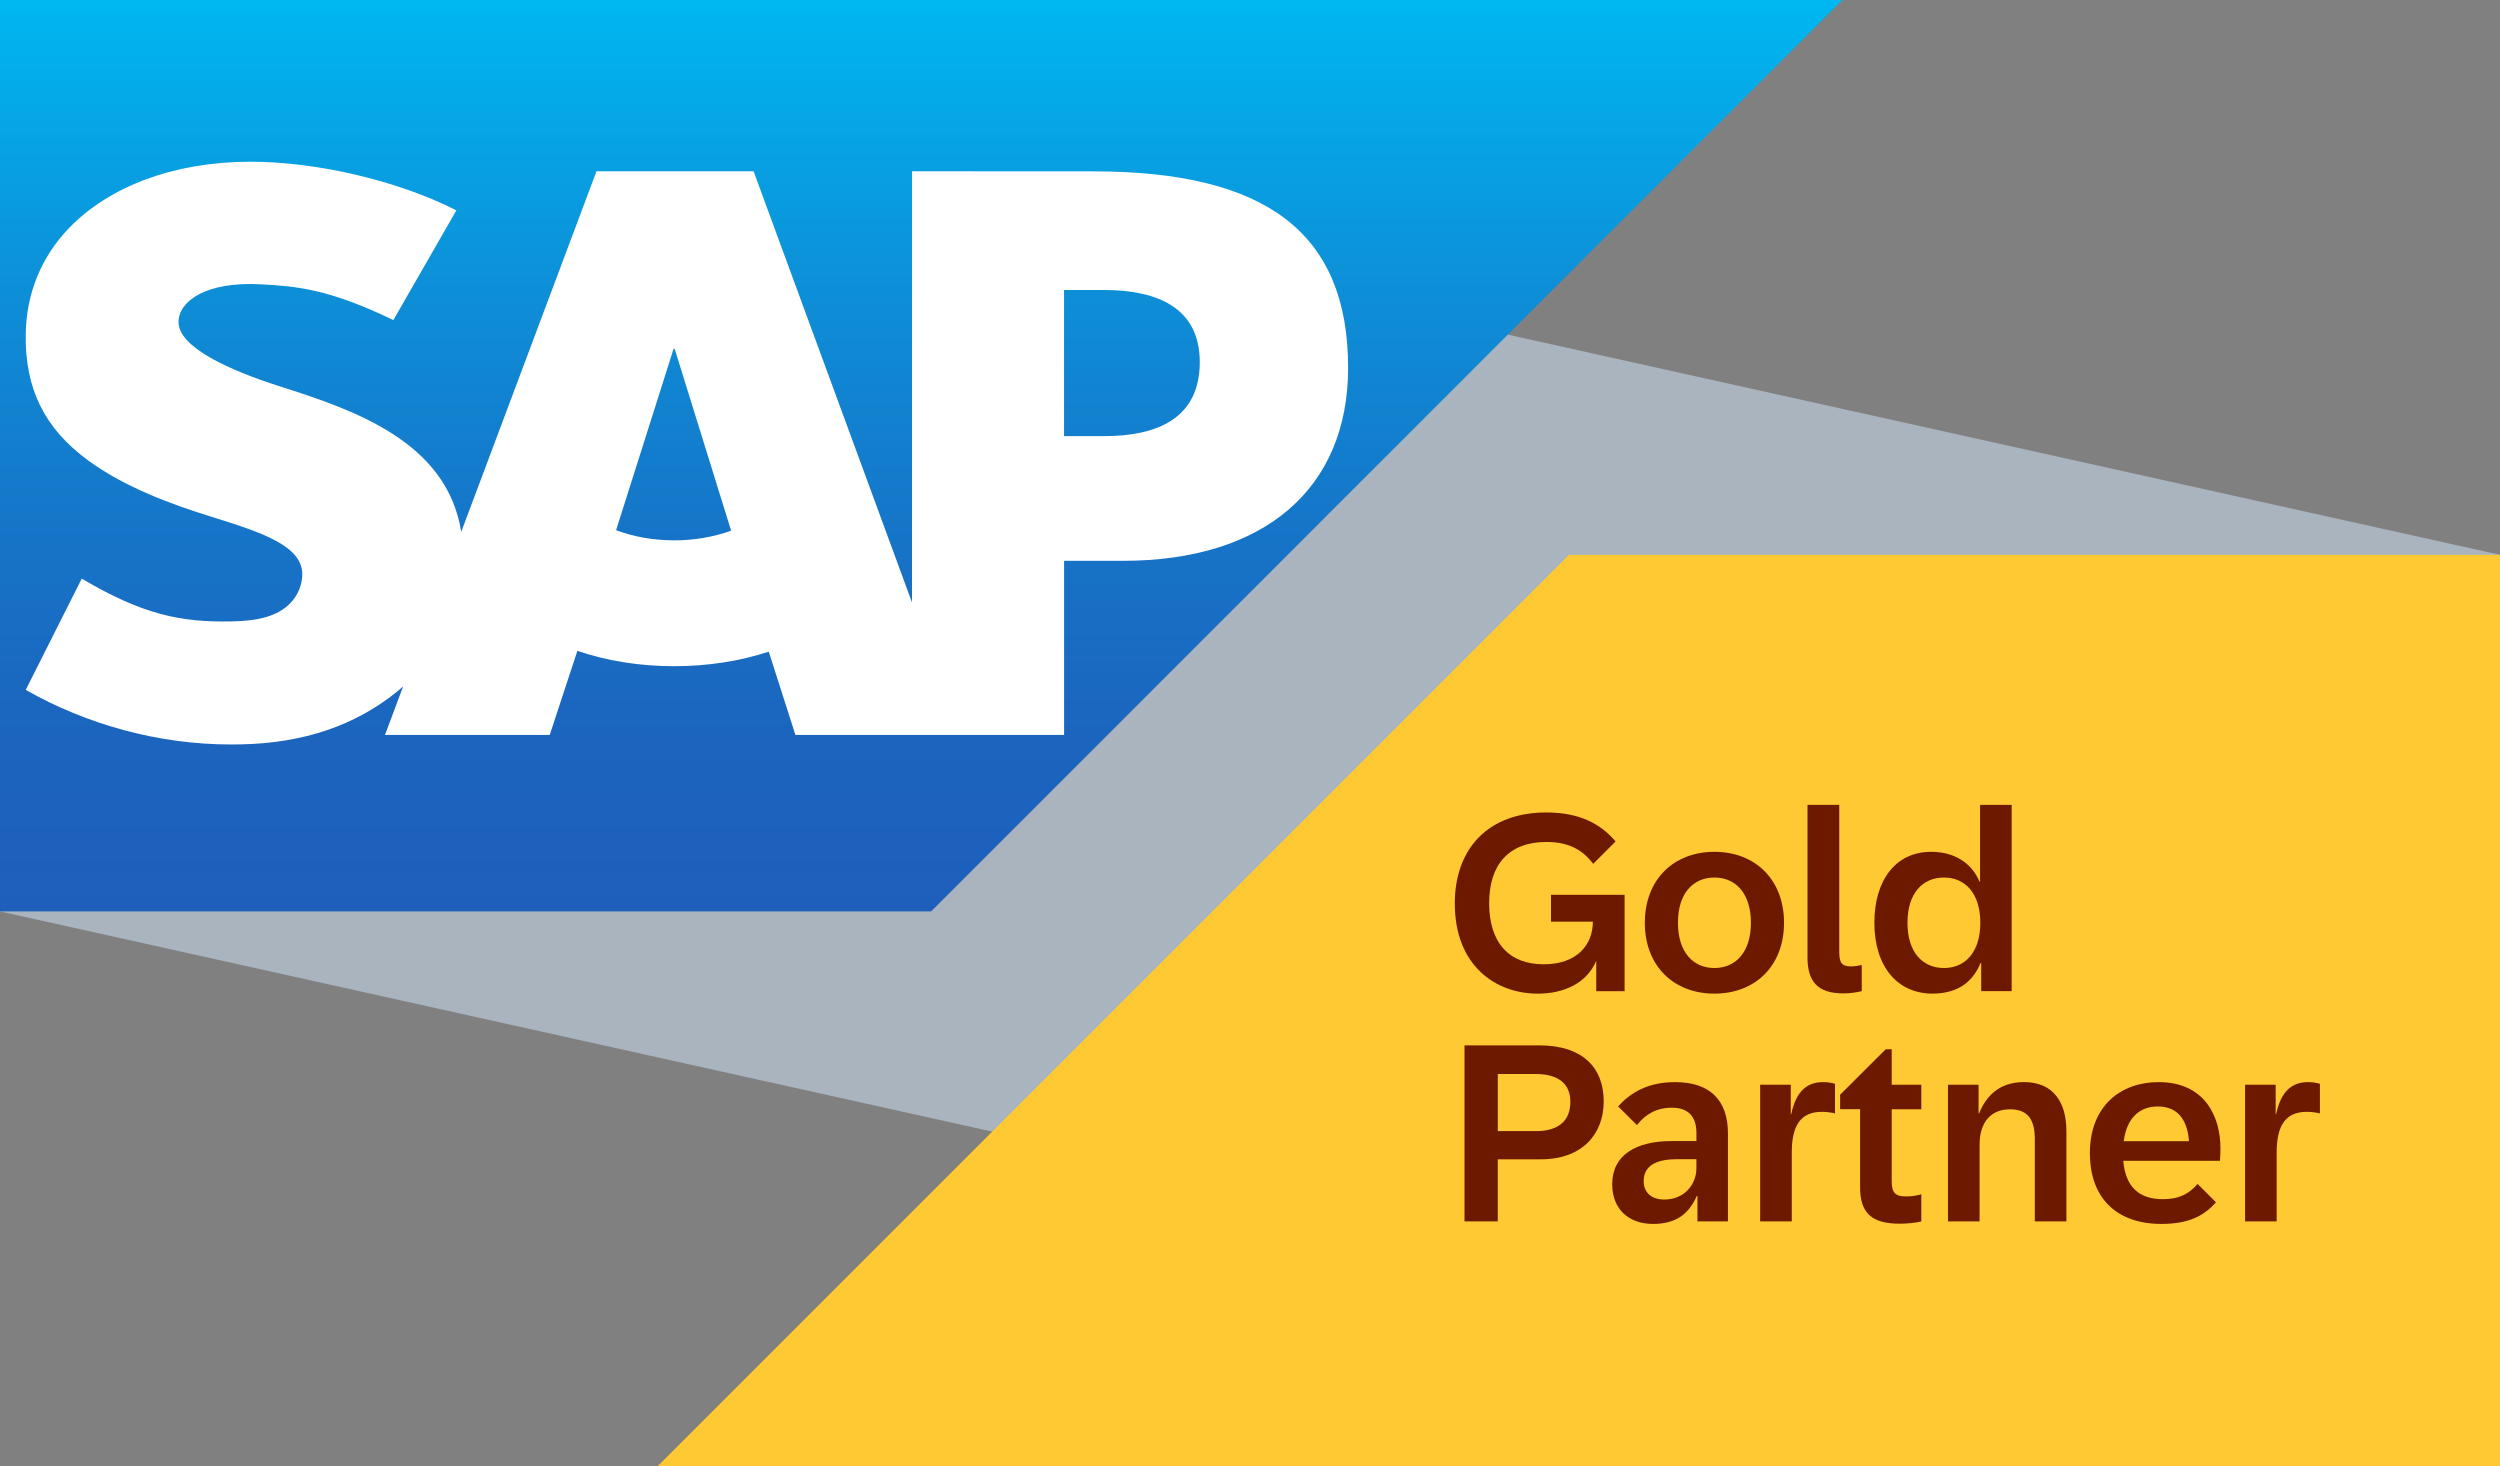 <?xml version="1.0" encoding="UTF-8"?><svg id="Layer_1" xmlns="http://www.w3.org/2000/svg" xmlns:xlink="http://www.w3.org/1999/xlink" viewBox="0 0 97.7 57.3"><rect x="0" y="0" width="97.7" height="57.3" fill="#808080" stroke="none"/><defs><style>.cls-1{fill:#fff;}.cls-1,.cls-2{fill-rule:evenodd;}.cls-3{fill:#6d1900;}.cls-4{fill:#ffc933;}.cls-2{fill:url(#linear-gradient);}.cls-5{fill:#a9b4be;}</style><linearGradient id="linear-gradient" x1="36" y1="0" x2="36" y2="35.618" gradientUnits="userSpaceOnUse"><stop offset="0" stop-color="#00b8f1"/><stop offset=".016" stop-color="#00b5ef"/><stop offset=".308" stop-color="#0d90d8"/><stop offset=".578" stop-color="#1675c8"/><stop offset=".817" stop-color="#1c64be"/><stop offset="1" stop-color="#1e5fbb"/></linearGradient></defs><polygon class="cls-5" points="97.7 57.3 0 35.619 0 0 97.7 21.683 97.7 57.3"/><polygon class="cls-4" points="61.315 21.685 25.7 57.3 97.7 57.3 97.7 21.685 61.315 21.685"/><path class="cls-3" d="M56.853,35.315c0-2.158,1.309-3.564,3.579-3.564,1.25,0,2.1.415,2.705,1.133l-.874.874c-.391-.513-.913-.854-1.831-.854-1.47,0-2.236.889-2.236,2.388,0,1.567.791,2.393,2.134,2.393,1.284,0,1.919-.752,1.919-1.665h-1.636v-1.05h2.876v3.765h-1.108v-1.187c-.361.864-1.25,1.284-2.28,1.284-1.689,0-3.247-1.128-3.247-3.516Z"/><path class="cls-3" d="M64.28,36.062c0-1.685,1.124-2.773,2.72-2.773s2.72,1.089,2.72,2.773-1.123,2.769-2.72,2.769-2.72-1.084-2.72-2.769ZM67,37.83c.83,0,1.426-.62,1.426-1.768s-.596-1.768-1.426-1.768-1.426.615-1.426,1.768.596,1.768,1.426,1.768Z"/><path class="cls-3" d="M70.638,37.42v-5.967h1.24v5.752c0,.415.098.562.454.562.151,0,.283-.024.425-.054v1.021c-.195.049-.459.088-.728.088-1.006,0-1.392-.479-1.392-1.401Z"/><path class="cls-3" d="M73.25,36.062c0-1.665.835-2.773,2.217-2.773,1.04,0,1.641.557,1.89,1.162h.024v-2.998h1.235v7.28h-1.191v-1.099h-.024c-.259.615-.757,1.196-1.885,1.196-1.357,0-2.266-1.05-2.266-2.769ZM75.97,37.83c.83,0,1.421-.62,1.421-1.768s-.591-1.768-1.421-1.768c-.835,0-1.426.615-1.426,1.768s.591,1.768,1.426,1.768Z"/><path class="cls-3" d="M57.234,40.853h2.915c1.719,0,2.524.884,2.524,2.192,0,1.221-.786,2.261-2.456,2.261h-1.685v2.427h-1.299v-6.88ZM60.037,44.203c.908,0,1.333-.439,1.333-1.143,0-.708-.469-1.089-1.372-1.089h-1.465v2.231h1.504Z"/><path class="cls-3" d="M63.005,46.278c0-1.147.938-1.685,2.325-1.685h.967v-.308c0-.645-.312-.996-.962-.996-.606,0-1.031.259-1.363.679l-.737-.732c.493-.537,1.162-.947,2.232-.947,1.357,0,2.061.708,2.061,2.002v3.442h-1.191v-.991h-.029c-.327.747-.864,1.089-1.705,1.089-.933,0-1.597-.557-1.597-1.553ZM65.041,46.878c.796,0,1.255-.601,1.255-1.23v-.347h-.757c-.708,0-1.304.19-1.304.859,0,.444.303.718.806.718Z"/><path class="cls-3" d="M68.787,42.391h1.196v1.147h.02c.181-.854.581-1.25,1.25-1.25.195,0,.361.034.459.068v1.157c-.132-.034-.327-.063-.513-.063-.879,0-1.177.605-1.177,1.597v2.686h-1.235v-5.342Z"/><path class="cls-3" d="M72.693,46.4v-3.052h-.781v-.566l1.782-1.777h.234v1.387h1.157v.957h-1.157v2.812c0,.469.151.596.571.596.21,0,.41-.034.586-.083v1.06c-.215.054-.532.088-.845.088-1.074,0-1.548-.396-1.548-1.421Z"/><path class="cls-3" d="M76.126,42.391h1.196v1.123h.02c.244-.61.732-1.226,1.753-1.226,1.147,0,1.66.781,1.66,1.919v3.525h-1.235v-3.228c0-.718-.249-1.152-.967-1.152-.737,0-1.191.488-1.191,1.387v2.993h-1.235v-5.342Z"/><path class="cls-3" d="M81.673,45.062c0-1.86,1.226-2.773,2.681-2.773,1.787,0,2.422,1.309,2.422,2.607,0,.156-.01.317-.02.469h-3.779c.088,1.016.615,1.499,1.543,1.499.601,0,1.001-.176,1.362-.596l.718.718c-.498.562-1.108.845-2.139.845-1.714,0-2.788-.981-2.788-2.769ZM85.545,44.598c-.068-.942-.527-1.357-1.221-1.357-.684,0-1.206.415-1.328,1.357h2.549Z"/><path class="cls-3" d="M87.737,42.391h1.196v1.147h.02c.181-.854.581-1.25,1.25-1.25.195,0,.361.034.459.068v1.157c-.132-.034-.327-.063-.513-.063-.879,0-1.177.605-1.177,1.597v2.686h-1.235v-5.342Z"/><polyline class="cls-2" points="0 35.618 36.388 35.618 72 0 0 0 0 35.618"/><path class="cls-1" d="M42.728,6.697l-7.087-.004v16.852l-6.191-16.852h-6.139l-5.286,14.093c-.563-3.553-4.239-4.781-7.131-5.7-1.91-.613-3.936-1.515-3.917-2.512.016-.818,1.087-1.578,3.209-1.464,1.427.076,2.684.191,5.187,1.398l2.462-4.288c-2.285-1.162-5.442-1.897-8.029-1.9h-.015c-3.017,0-5.531.977-7.089,2.588-1.086,1.125-1.671,2.554-1.696,4.134-.04,2.174.758,3.718,2.434,4.948,1.415,1.038,3.224,1.71,4.819,2.204,1.968.61,3.574,1.139,3.555,2.27-.014.411-.171.795-.466,1.106-.49.506-1.244.696-2.285.715-2.007.042-3.497-.272-5.868-1.673l-2.189,4.348c2.365,1.345,5.166,2.134,8.023,2.134l.368-.004c2.487-.045,4.495-.754,6.099-2.045.092-.073.175-.147.26-.223l-.711,1.899h6.438l1.081-3.286c1.131.387,2.418.6,3.785.6,1.33,0,2.583-.204,3.694-.568l1.042,3.254h10.5v-6.804h2.29c5.536,0,8.809-2.819,8.809-7.543,0-5.262-3.181-7.677-9.954-7.677ZM26.348,21.117c-.827,0-1.602-.145-2.271-.397l2.246-7.087h.043l2.207,7.108c-.664.235-1.421.377-2.225.377ZM43.144,17.044h-1.561v-5.711h1.561c2.082,0,3.743.692,3.743,2.818,0,2.2-1.66,2.893-3.743,2.893"/></svg>